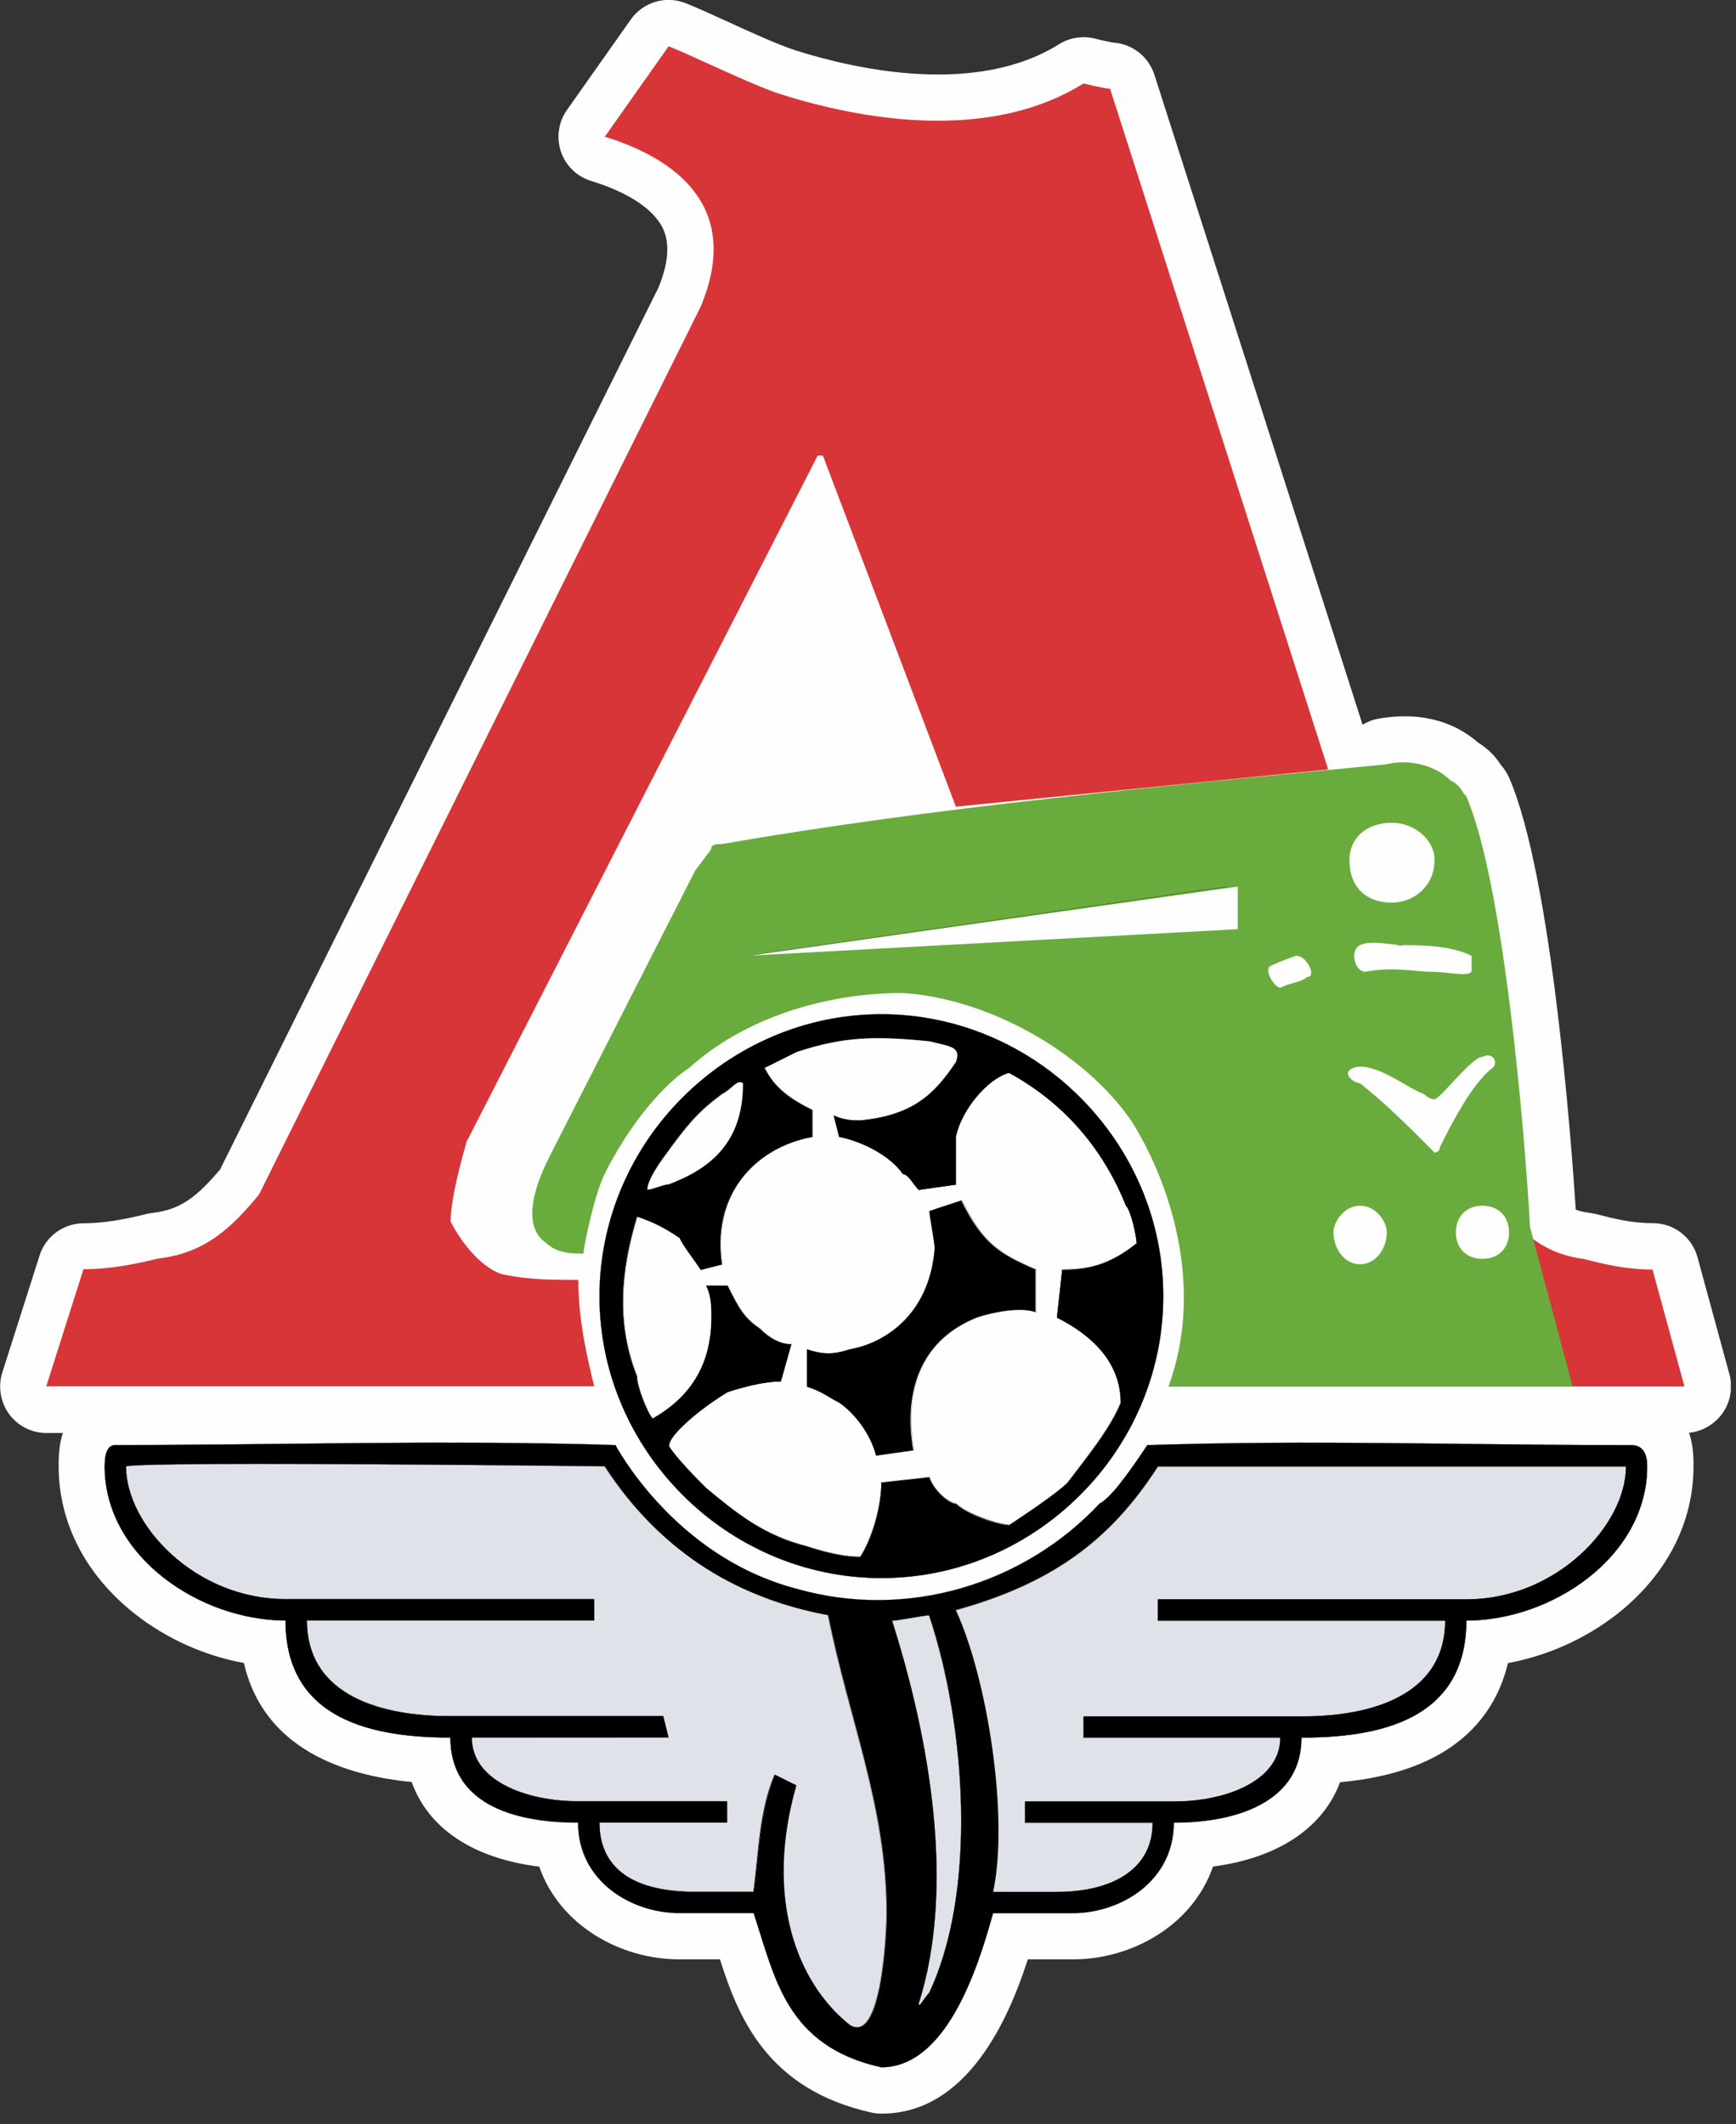 <?xml version="1.0" encoding="UTF-8"?> <svg xmlns="http://www.w3.org/2000/svg" width="161" height="197" viewBox="0 0 161 197" fill="none"><rect x="0" y="0" width="161" height="197" fill="#333333" stroke="none"/> <g clip-path="url(#clip0_1153_36)"> <path d="M159.64 131.22C158.91 132.17 157.82 132.77 156.64 132.89C157.06 134.06 157.06 135.29 157.06 136.01C157.06 141.24 154.55 146.09 150 149.68C147.06 151.99 143.5 153.58 139.85 154.25C138.71 159.03 134.98 164.34 124.28 165.3C122.69 169.55 118.52 172.33 112.5 173.12C110.6 178.59 104.98 181.73 99.5 181.73H95.32C93.53 187.31 89.68 196.04 81.75 196.04C81.44 196.04 81.12 196 80.82 195.94C71.13 193.78 68.47 187.07 66.77 181.73H63.01C57.53 181.73 51.91 178.59 50.01 173.13C43.88 172.37 39.73 169.6 38.18 165.28C31.96 164.68 24.45 162.25 22.62 154.24C18.98 153.58 15.43 151.99 12.5 149.68C7.95 146.09 5.44 141.24 5.44 136.01C5.44 135.29 5.44 134.08 5.83 132.91H4.31C2.94 132.91 1.65 132.26 0.84 131.15C0.04 130.04 -0.2 128.61 0.21 127.31L3.67 116.45C4.23 114.67 5.89 113.46 7.76 113.46C9.4 113.46 11.31 113.17 13.61 112.59C13.8 112.54 13.99 112.52 14.18 112.49C16.76 112.2 18.3 110.96 20.41 108.47L61.06 26.69C61.99 24.43 62.14 22.59 61.49 21.21C60.65 19.42 58.29 17.85 54.82 16.78C53.5 16.38 52.46 15.36 52.02 14.06C51.58 12.76 51.79 11.32 52.58 10.2L58.5 1.81C59.64 0.19 61.75 -0.44 63.6 0.3C64.63 0.71 66 1.33 67.44 1.99C69.63 3 72.11 4.12 73.74 4.66C79.55 6.5 90.56 8.89 98.22 4.1C99.21 3.48 100.41 3.3 101.55 3.58C102.17 3.74 102.93 3.9 103.23 3.95C104.99 4.06 106.51 5.23 107.06 6.93L126.37 67.22C126.83 66.93 127.35 66.74 127.89 66.65C132.4 65.88 135.33 67.34 137.09 68.88C138.32 69.64 138.9 70.5 139.2 70.95C139.5 71.3 139.76 71.69 139.95 72.11C143.91 81.18 145.74 106.08 146.14 112.2C146.54 112.34 146.96 112.44 147.41 112.49C147.59 112.51 147.75 112.55 147.93 112.58C149.75 113.05 151.34 113.45 153.29 113.45C155.24 113.45 156.92 114.74 157.43 116.61L160.39 127.46C160.74 128.75 160.47 130.13 159.66 131.2" fill="#FEFEFE"></path> <path fill-rule="evenodd" clip-rule="evenodd" d="M9.72 136C9.72 134.687 10.05 134.03 10.71 134.03H151.3C152.287 134.03 152.78 134.687 152.78 136C152.78 144.39 143.9 150.3 136.01 150.3C136.01 159.68 127.62 161.15 120.72 161.15C120.72 167.07 114.8 169.04 108.88 169.04C108.88 174.47 103.95 177.43 99.51 177.43H92.11C90.63 182.86 87.67 191.73 81.75 191.73C72.87 189.76 71.89 183.35 69.91 177.43H63.01C58.57 177.43 53.64 174.47 53.64 169.04C47.23 169.04 41.8 167.07 41.8 161.15C34.89 161.15 26.51 159.67 26.51 150.3C18.62 150.3 9.74 144.38 9.74 136M62.01 4.29C64.48 5.28 69.41 7.74 72.37 8.73C81.74 11.69 92.59 12.68 100.49 7.74C100.49 7.74 102.46 8.24 102.95 8.24L123.18 71.38L55.11 128.6H4.29L7.74 117.75C10.21 117.75 12.67 117.26 14.65 116.76C19.09 116.27 21.56 113.8 24.02 110.84L64.97 28.47C68.92 19.09 62.5 14.66 56.09 12.68L62.01 4.29ZM136.01 73.84C139.46 81.74 141.44 104.92 141.93 113.8L142.24 114.95C143.53 115.88 145.04 116.53 146.87 116.76C148.84 117.26 150.81 117.75 153.28 117.75L156.24 128.6H108.39C128.15 74.96 101.76 106.79 128.61 70.88C130.75 70.52 132.92 70.74 134.54 72.36C135.53 72.85 135.53 73.35 136.02 73.84" fill="#FEFEFE"></path> <path fill-rule="evenodd" clip-rule="evenodd" d="M121.7 107.39C122.19 110.35 122.19 112.32 122.19 113.31C121.7 115.29 119.23 117.76 117.75 118.24C115.78 118.73 113.8 118.73 111.34 118.73C111.83 122.68 110.84 126.62 110.35 128.6H156.22L153.26 117.75C150.8 117.75 148.82 117.26 146.85 116.76C142.9 116.27 140.43 113.8 138.46 110.84L136.98 107.39H121.69H121.7Z" fill="#D83538"></path> <path fill-rule="evenodd" clip-rule="evenodd" d="M128.6 70.89C108.37 72.86 86.67 74.84 66.94 78.29C66.45 78.29 65.95 78.29 65.95 78.78L64.47 80.75L51.15 106.9C50.66 107.89 47.7 113.31 50.66 115.29C51.65 116.27 53.13 116.27 54.11 116.27C54.11 115.78 55.1 110.84 56.08 108.87C58.06 104.92 61.01 100.97 63.97 99C68.9 94.56 76.3 92.1 83.7 92.1C91.59 92.59 100.47 97.53 104.91 103.94C108.36 109.37 111.82 119.23 108.36 128.61H145.85L141.9 113.81C141.41 104.93 139.44 81.75 135.98 73.85C135.49 73.36 135.49 72.86 134.5 72.37C133.02 70.89 130.55 70.4 128.58 70.89" fill="#69AC3D"></path> <path d="M128.61 70.88H128.59V70.9H128.61V70.88Z" fill="black"></path> <path fill-rule="evenodd" clip-rule="evenodd" d="M62.01 4.29C64.48 5.28 69.41 7.74 72.37 8.73C81.74 11.69 92.59 12.68 100.49 7.74C100.49 7.74 102.46 8.23 102.95 8.23L123.18 71.37L88.65 74.82L76.32 42.26H75.83L43.27 105.9C42.29 109.35 41.79 111.82 41.79 113.29C42.78 115.27 44.75 117.73 46.72 118.22C49.19 118.71 51.16 118.71 53.63 118.71C53.63 122.66 54.62 126.6 55.11 128.58H4.29L7.74 117.72C10.21 117.72 12.67 117.23 14.64 116.73C19.08 116.24 21.55 113.77 24.01 110.81L64.97 28.47C68.92 19.09 62.5 14.66 56.09 12.68L62.01 4.29Z" fill="#D83538"></path> <path fill-rule="evenodd" clip-rule="evenodd" d="M106.4 134.03C104.43 136.99 102.94 138.96 101.96 139.46C95.05 146.86 84.2 150.31 73.84 147.35C62.49 144.39 57.07 134.03 57.07 134.03C41.78 133.54 25.99 134.03 10.7 134.03C10.04 134.03 9.71 134.686 9.71 136C9.71 144.39 18.59 150.3 26.48 150.3C26.48 159.68 34.87 161.16 41.77 161.16C41.77 167.08 47.2 169.05 53.61 169.05C53.61 174.48 58.54 177.44 62.99 177.44H69.89C71.87 183.36 72.85 189.77 81.73 191.74C87.65 191.74 90.61 182.86 92.09 177.44H99.49C103.93 177.44 108.86 174.48 108.86 169.05C114.78 169.05 120.7 167.08 120.7 161.16C127.61 161.16 135.99 159.68 135.99 150.3C143.88 150.3 152.76 144.39 152.76 136C152.76 134.686 152.267 134.03 151.28 134.03C135.99 134.03 121.68 133.54 106.39 134.03" fill="black"></path> <path d="M81.74 191.75C79.84 191.33 78.25 190.7 76.88 189.83C75.66 189.05 74.65 188.1 73.78 186.91C72.17 184.71 71.33 182.01 70.51 179.4C70.31 178.76 70.1 178.09 69.89 177.44H62.99C60.68 177.44 58.36 176.65 56.63 175.28C55.25 174.19 53.61 172.22 53.6 169.05C50.08 169.05 47.28 168.47 45.28 167.32C42.95 165.99 41.76 163.91 41.76 161.16C37.34 161.16 34 160.53 31.53 159.25C29.95 158.43 28.72 157.32 27.89 155.96C26.95 154.43 26.47 152.53 26.47 150.31C24.54 150.31 22.48 149.94 20.53 149.26C18.57 148.57 16.71 147.55 15.13 146.31C11.63 143.55 9.7 139.89 9.7 136C9.7 134.68 10.033 134.02 10.7 134.02C15.78 134.02 21.01 133.96 26.06 133.91C36.28 133.8 46.85 133.69 57.07 134.02C57.07 134.02 58.46 136.65 61.2 139.57C62.81 141.29 64.57 142.78 66.43 144.01C68.76 145.54 71.25 146.66 73.83 147.34C78.83 148.77 84.14 148.75 89.18 147.28C94.08 145.85 98.49 143.15 101.94 139.45C102.82 139.01 104.11 137.44 106.38 134.03C116.54 133.7 126.05 133.81 136.13 133.92C141.05 133.98 146.14 134.03 151.28 134.03C152.273 134.03 152.77 134.69 152.77 136.01C152.77 139.9 150.84 143.56 147.34 146.32C145.77 147.56 143.9 148.58 141.94 149.27C139.99 149.96 137.93 150.32 136 150.32C136 152.53 135.52 154.43 134.58 155.97C133.74 157.33 132.52 158.44 130.94 159.26C128.47 160.55 125.12 161.17 120.71 161.17C120.71 163.9 119.46 165.97 117.01 167.33C114.44 168.76 111.17 169.06 108.87 169.06C108.87 172.23 107.22 174.19 105.85 175.29C104.12 176.66 101.8 177.45 99.49 177.45H92.1C91.42 179.96 90.31 183.64 88.59 186.63C86.64 190.03 84.33 191.75 81.74 191.75ZM41.63 133.82C36.41 133.82 31.2 133.88 26.07 133.93C21.01 133.98 15.79 134.04 10.71 134.04C10.057 134.04 9.73 134.693 9.73 136C9.73 139.88 11.66 143.53 15.15 146.29C16.72 147.53 18.59 148.55 20.54 149.24C22.49 149.93 24.55 150.29 26.49 150.29H26.5C26.5 152.51 26.98 154.41 27.92 155.94C28.75 157.3 29.98 158.41 31.55 159.23C34.02 160.52 37.36 161.14 41.78 161.14C41.78 163.91 42.96 165.98 45.29 167.31C47.29 168.46 50.09 169.04 53.61 169.04H53.62C53.62 172.21 55.26 174.18 56.64 175.27C58.37 176.64 60.68 177.43 62.99 177.43H69.9C70.12 178.09 70.33 178.76 70.53 179.4C71.35 182.01 72.19 184.7 73.79 186.9C74.65 188.08 75.67 189.04 76.88 189.81C78.25 190.68 79.83 191.31 81.73 191.73C84.32 191.73 86.61 190.01 88.56 186.62C90.28 183.63 91.39 179.94 92.07 177.43H99.48C101.79 177.43 104.1 176.64 105.83 175.27C107.21 174.18 108.85 172.21 108.85 169.05L108.86 169.04C111.15 169.04 114.43 168.74 116.99 167.31C119.44 165.95 120.69 163.88 120.69 161.15V161.14C125.11 161.14 128.45 160.52 130.92 159.23C132.5 158.41 133.72 157.3 134.55 155.94C135.49 154.41 135.97 152.51 135.97 150.3V150.29C137.91 150.29 139.96 149.93 141.92 149.24C143.88 148.55 145.74 147.53 147.31 146.29C150.81 143.54 152.73 139.88 152.73 136C152.73 134.693 152.24 134.04 151.26 134.04C146.13 134.04 141.04 133.98 136.11 133.93C126.04 133.82 116.53 133.71 106.37 134.04C104.1 137.45 102.81 139.02 101.93 139.46C98.48 143.16 94.07 145.86 89.17 147.29C84.12 148.76 78.81 148.78 73.81 147.35C71.22 146.68 68.73 145.56 66.4 144.02C64.54 142.79 62.78 141.3 61.16 139.58C58.48 136.72 57.1 134.17 57.03 134.03C51.94 133.87 46.77 133.81 41.59 133.81" fill="black"></path> <path fill-rule="evenodd" clip-rule="evenodd" d="M81.74 94.07C96.04 94.07 107.88 105.91 107.88 120.22C107.88 134.53 96.04 146.36 81.74 146.36C67.44 146.36 55.6 134.52 55.6 120.22C55.6 105.92 67.43 94.07 81.74 94.07Z" fill="black"></path> <path d="M81.74 146.37C78.24 146.37 74.84 145.67 71.62 144.3C68.51 142.97 65.71 141.08 63.3 138.66C60.89 136.25 58.99 133.45 57.66 130.34C56.28 127.12 55.59 123.71 55.59 120.22C55.59 116.73 56.29 113.32 57.66 110.1C58.99 106.99 60.88 104.19 63.3 101.78C65.71 99.37 68.51 97.47 71.62 96.14C74.84 94.76 78.25 94.06 81.74 94.06C85.23 94.06 88.64 94.76 91.86 96.14C94.97 97.47 97.77 99.36 100.18 101.78C102.59 104.19 104.49 106.99 105.82 110.1C107.2 113.32 107.89 116.73 107.89 120.22C107.89 123.71 107.19 127.12 105.82 130.34C104.49 133.45 102.6 136.25 100.18 138.66C97.77 141.07 94.97 142.97 91.86 144.3C88.64 145.68 85.23 146.37 81.74 146.37ZM81.74 94.08C78.25 94.08 74.84 94.78 71.62 96.15C68.51 97.48 65.72 99.37 63.31 101.78C60.9 104.19 59.01 106.99 57.68 110.09C56.3 113.31 55.61 116.71 55.61 120.21C55.61 123.71 56.31 127.11 57.68 130.33C59.01 133.43 60.9 136.23 63.31 138.64C65.72 141.05 68.52 142.95 71.62 144.27C74.84 145.65 78.24 146.34 81.74 146.34C85.24 146.34 88.64 145.64 91.85 144.27C94.96 142.94 97.75 141.05 100.16 138.64C102.57 136.23 104.47 133.43 105.79 130.33C107.17 127.11 107.86 123.71 107.86 120.21C107.86 116.71 107.16 113.31 105.79 110.09C104.46 106.98 102.57 104.19 100.16 101.78C97.75 99.37 94.95 97.47 91.85 96.15C88.63 94.77 85.23 94.08 81.74 94.08Z" fill="black"></path> <path fill-rule="evenodd" clip-rule="evenodd" d="M137.48 98.02C136.5 98.02 133.54 101.96 133.04 101.96C133.04 101.96 132.55 101.96 132.06 101.47C130.58 100.98 127.62 98.51 125.65 99C124.16 99.49 125.65 100.48 126.14 100.48C128.61 102.45 130.58 104.42 133.04 106.9C133.04 106.9 133.53 106.9 133.53 106.41C134.52 104.43 136.49 100.49 138.46 99.01C138.95 98.51 138.46 97.53 137.47 98.03" fill="#FEFEFE"></path> <path fill-rule="evenodd" clip-rule="evenodd" d="M120.21 88.64C120.21 88.64 118.73 89.14 117.75 89.63C117.26 90.12 118.24 91.61 118.74 91.61C119.72 91.12 120.71 91.12 121.2 90.62C122.18 90.62 121.2 88.64 120.21 88.64Z" fill="#FEFEFE"></path> <path fill-rule="evenodd" clip-rule="evenodd" d="M130.08 87.66C129.09 87.66 127.12 87.17 126.13 87.66C125.14 88.15 125.64 90.13 126.62 90.13C129.09 89.64 131.55 90.13 132.54 90.13C134.51 90.13 135.99 90.62 136.48 90.13V88.65C134.51 87.66 131.55 87.66 130.07 87.66" fill="#FEFEFE"></path> <path d="M130.09 87.65H129.58V87.67H130.09V87.65Z" fill="black"></path> <path fill-rule="evenodd" clip-rule="evenodd" d="M69.41 88.64L114.79 86.18V82.23L69.41 88.64Z" fill="#FEFEFE"></path> <path d="M69.4 88.65V88.63H69.41L113.81 82.22L113.82 82.24H113.81L69.4 88.65Z" fill="black"></path> <path fill-rule="evenodd" clip-rule="evenodd" d="M129.1 76.31C131.07 76.31 133.04 77.79 133.04 79.77C133.04 82.23 131.07 83.72 129.1 83.72C126.63 83.72 125.15 82.23 125.15 79.77C125.15 77.8 126.63 76.31 129.1 76.31Z" fill="#FEFEFE"></path> <path fill-rule="evenodd" clip-rule="evenodd" d="M126.14 111.83C127.62 111.83 128.61 113.31 128.61 114.3C128.61 115.78 127.62 117.26 126.14 117.26C124.66 117.26 123.67 115.78 123.67 114.3C123.67 113.31 124.66 111.83 126.14 111.83Z" fill="#FEFEFE"></path> <path fill-rule="evenodd" clip-rule="evenodd" d="M137.48 111.83C138.96 111.83 139.95 112.81 139.95 114.3C139.95 115.79 138.96 116.76 137.48 116.76C136 116.76 135.02 115.77 135.02 114.3C135.02 112.83 136.01 111.83 137.48 111.83Z" fill="#FEFEFE"></path> <path fill-rule="evenodd" clip-rule="evenodd" d="M89.14 111.34C91.11 115.29 92.59 116.27 96.04 117.75V121.69C94.56 121.2 92.09 121.69 90.61 122.19C85.68 124.16 83.71 128.61 84.69 134.52L81.24 135.01C80.75 133.04 79.26 131.06 77.79 130.08C76.8 129.59 76.31 129.1 74.83 128.61V125.15C76.31 125.64 77.3 125.64 78.78 125.15C81.74 124.65 86.18 122.19 86.68 115.77C86.68 115.28 86.19 112.81 86.19 112.32L89.15 111.34H89.14ZM66.94 101.47C64.97 102.95 63.98 103.94 61.51 107.39C61.51 107.39 60.03 109.36 60.03 110.35C60.52 110.35 61.51 109.86 62 109.86C65.95 108.38 68.91 105.92 68.91 100.49C68.42 100 67.92 100.98 66.94 101.47ZM73.85 97.53C72.86 98.02 71.88 98.51 70.89 99.01C71.88 100.98 73.36 101.97 75.33 102.96V105.43C69.9 106.42 65.96 110.85 66.95 117.27L64.98 117.76C63.99 116.28 63.5 115.78 63.01 114.8C61.53 113.81 60.54 113.32 59.06 112.82C57.58 117.76 57.09 122.69 59.06 127.62C59.06 128.61 60.05 131.07 60.54 131.57C63.99 129.6 65.97 126.64 65.97 122.2C65.97 121.21 65.97 120.23 65.48 119.24H67.45C68.44 121.22 68.93 122.2 70.41 123.19C71.4 124.17 72.39 124.67 73.37 124.67L72.39 128.13C70.91 128.13 68.93 128.63 67.45 129.12C64.99 130.6 62.02 133.06 62.02 134.05C62.52 135.04 64.98 137.5 65.48 138C68.44 140.46 70.9 142.44 74.85 143.43C77.81 144.41 79.29 144.41 79.78 144.41C80.77 142.93 81.75 139.97 81.75 137.5L86.19 137.01C86.68 138.49 88.16 139.48 88.66 139.48C89.65 140.47 92.61 141.45 93.59 141.45C95.07 140.46 98.03 138.49 99.02 137.5C100.5 135.53 102.96 132.57 103.95 130.1C103.95 126.15 100.99 123.69 98.03 122.21L98.52 117.77C100.98 117.77 102.96 117.28 105.42 115.3C105.42 114.81 104.93 112.34 104.44 111.84C102.46 106.91 99.01 102.47 93.59 99.51C91.62 100.01 89.15 102.97 88.66 105.43V109.87L85.21 110.36C84.71 109.87 84.22 108.88 83.73 108.88C82.74 107.4 80.28 105.92 77.81 105.43L77.31 103.45C78.3 103.94 79.28 103.94 79.78 103.94C84.71 103.45 86.69 101.47 88.66 98.51C89.16 97.04 88.17 97.04 86.19 96.54C81.26 96.05 78.3 96.05 73.86 97.53" fill="#FEFEFE"></path> <path d="M79.77 144.4C79.28 144.4 77.8 144.4 74.83 143.41C70.75 142.39 68.18 140.25 65.46 137.98L65.41 137.93C62.99 135.5 62.23 134.47 62.01 134.03C62.01 133.06 64.88 130.62 67.44 129.08C68.34 128.78 70.62 128.09 72.37 128.09L73.35 124.65C72.37 124.65 71.38 124.15 70.4 123.17C68.92 122.18 68.42 121.19 67.44 119.22H65.49C65.98 120.21 65.98 121.2 65.98 122.17C65.98 126.39 64.2 129.46 60.55 131.55C60.04 131.03 59.07 128.58 59.07 127.59C58.13 125.25 57.71 122.83 57.78 120.19C57.84 117.93 58.26 115.5 59.07 112.78H59.08C60.55 113.27 61.54 113.77 63.03 114.76C63.33 115.37 63.64 115.79 64.06 116.37C64.32 116.74 64.62 117.15 65 117.71L66.96 117.22C66.49 114.18 67.11 111.43 68.75 109.27C70.27 107.26 72.61 105.88 75.34 105.38V102.93C73.26 101.89 71.87 100.91 70.9 98.98V98.97C71.47 98.68 72.04 98.4 72.6 98.12C73.02 97.91 73.44 97.7 73.86 97.49C78.25 96.03 81.21 96 86.2 96.5C86.45 96.56 86.68 96.62 86.9 96.67C87.85 96.89 88.48 97.04 88.71 97.44C88.84 97.68 88.83 98.01 88.67 98.48C86.57 101.64 84.53 103.44 79.78 103.91H79.76C79.28 103.91 78.3 103.91 77.32 103.43L77.81 105.38C80.22 105.87 82.71 107.32 83.72 108.83C84.05 108.83 84.38 109.28 84.7 109.7C84.86 109.92 85.03 110.14 85.2 110.31L88.64 109.82V105.39C88.88 104.21 89.58 102.86 90.56 101.68C91.54 100.5 92.64 99.69 93.59 99.45C96.19 100.87 98.45 102.7 100.32 104.88C102.03 106.89 103.42 109.21 104.45 111.79C104.93 112.27 105.44 114.72 105.44 115.25C104.24 116.21 103.14 116.84 101.98 117.23C100.96 117.57 99.9 117.72 98.54 117.72L98.05 122.14C99.77 123 101.13 124.02 102.11 125.16C103.34 126.59 103.96 128.23 103.96 130.04C103.14 132.09 101.33 134.45 99.87 136.34C99.57 136.73 99.28 137.1 99.03 137.44C98.04 138.43 95.04 140.43 93.6 141.39C92.57 141.39 89.63 140.38 88.66 139.42C88.11 139.42 86.66 138.35 86.19 136.96L81.77 137.45C81.77 139.92 80.76 142.9 79.79 144.36L79.77 144.4ZM62.01 134.03C62.23 134.47 63 135.5 65.41 137.92L65.46 137.97C68.18 140.23 70.75 142.37 74.83 143.39C77.78 144.37 79.26 144.37 79.76 144.37C80.73 142.91 81.73 139.94 81.73 137.47V137.46L86.18 136.97C86.67 138.46 88.16 139.44 88.64 139.44C89.6 140.4 92.53 141.41 93.57 141.41C95.01 140.45 98.01 138.45 98.99 137.47C99.25 137.13 99.53 136.76 99.83 136.37C101.29 134.48 103.1 132.12 103.92 130.08C103.92 128.29 103.3 126.65 102.07 125.22C101.09 124.08 99.72 123.06 98.01 122.2V122.19L98.5 117.74C99.86 117.74 100.93 117.59 101.95 117.25C103.1 116.87 104.2 116.24 105.4 115.28C105.4 114.75 104.9 112.32 104.42 111.84C103.39 109.26 102 106.94 100.29 104.93C98.43 102.75 96.17 100.92 93.57 99.51C92.63 99.75 91.54 100.56 90.56 101.73C89.58 102.9 88.88 104.25 88.65 105.43V109.88L85.2 110.37C85.03 110.2 84.86 109.97 84.7 109.76C84.38 109.33 84.05 108.9 83.73 108.9C82.72 107.38 80.23 105.93 77.82 105.45L77.32 103.45H77.34C78.33 103.95 79.32 103.95 79.8 103.95C84.54 103.48 86.57 101.68 88.67 98.53C88.82 98.07 88.84 97.75 88.71 97.51C88.49 97.11 87.86 96.97 86.92 96.75C86.7 96.7 86.47 96.64 86.22 96.58C81.24 96.08 78.28 96.11 73.89 97.57C73.47 97.78 73.05 97.99 72.63 98.2C72.08 98.47 71.51 98.76 70.94 99.04C71.91 100.96 73.3 101.94 75.37 102.97V105.45C72.64 105.95 70.3 107.33 68.78 109.33C67.14 111.49 66.53 114.24 66.99 117.28L65 117.79C64.62 117.22 64.32 116.8 64.06 116.43C63.64 115.85 63.34 115.43 63.03 114.82C61.55 113.84 60.56 113.34 59.1 112.85C58.29 115.56 57.86 117.98 57.81 120.24C57.74 122.87 58.17 125.29 59.1 127.63C59.1 128.59 60.07 131.06 60.57 131.57C64.22 129.48 65.99 126.42 65.99 122.21C65.99 121.24 65.99 120.24 65.5 119.25V119.23H67.49C68.48 121.21 68.97 122.19 70.45 123.18C71.43 124.16 72.42 124.65 73.4 124.65H73.41L72.43 128.13C70.67 128.13 68.39 128.82 67.5 129.12C64.95 130.65 62.09 133.08 62.08 134.04M81.31 135.04C80.85 133.18 79.43 131.15 77.86 130.1C77.53 129.94 77.25 129.77 76.98 129.61C76.44 129.29 75.89 128.96 74.9 128.63V125.15H74.91C76.38 125.65 77.38 125.65 78.85 125.15C80.62 124.85 82.4 123.95 83.72 122.68C85.5 120.97 86.52 118.65 86.74 115.78C86.74 115.54 86.61 114.78 86.49 114.06C86.37 113.33 86.24 112.58 86.24 112.33L89.22 111.33C90.2 113.31 91.07 114.54 92.11 115.47C93.14 116.38 94.36 117 96.11 117.75V121.71H96.1C94.53 121.19 91.95 121.78 90.68 122.2C88.25 123.17 86.51 124.75 85.51 126.88C84.52 128.98 84.27 131.55 84.77 134.52V134.53L81.31 135.02V135.04ZM74.91 128.61C75.89 128.94 76.45 129.27 76.98 129.59C77.25 129.75 77.53 129.92 77.86 130.08C79.43 131.13 80.85 133.16 81.32 135.01L84.75 134.52C84.26 131.55 84.51 128.97 85.5 126.88C86.51 124.74 88.25 123.16 90.68 122.19C91.95 121.76 94.52 121.18 96.1 121.69V117.77C94.35 117.02 93.13 116.4 92.1 115.49C91.06 114.57 90.19 113.33 89.21 111.36L86.26 112.34C86.26 112.59 86.39 113.34 86.51 114.06C86.63 114.79 86.76 115.54 86.76 115.79C86.54 118.66 85.52 120.99 83.74 122.7C82.41 123.97 80.64 124.87 78.86 125.17C77.39 125.66 76.39 125.66 74.92 125.17V128.61H74.91ZM60.1 110.37C60.1 109.38 61.56 107.41 61.58 107.39C64.03 103.96 65.03 102.95 67.01 101.46C67.38 101.27 67.68 101.02 67.95 100.79C68.38 100.43 68.69 100.16 69 100.47C69 103.04 68.35 105.06 67.02 106.65C65.91 107.98 64.3 109.03 62.08 109.86C61.83 109.86 61.46 109.99 61.09 110.11C60.73 110.23 60.35 110.36 60.1 110.36M67.01 101.48C65.04 102.96 64.03 103.97 61.58 107.4C61.57 107.42 60.11 109.37 60.1 110.34C60.34 110.34 60.71 110.21 61.07 110.1C61.44 109.98 61.81 109.85 62.06 109.85C64.27 109.02 65.88 107.97 66.99 106.65C68.32 105.06 68.96 103.05 68.96 100.49C68.66 100.2 68.36 100.45 67.94 100.81C67.68 101.04 67.38 101.29 67 101.48" fill="black"></path> <path fill-rule="evenodd" clip-rule="evenodd" d="M86.18 149.81C85.69 149.81 83.22 150.3 82.73 150.3C86.18 161.15 88.65 174.97 85.2 185.82C85.2 186.32 85.69 185.33 86.18 184.83C90.62 175.46 89.63 160.17 86.18 149.8" fill="#DFE2E8"></path> <path d="M85.25 185.97C85.25 185.97 85.25 185.97 85.24 185.97C85.21 185.96 85.19 185.91 85.19 185.83C86.77 180.86 87.22 174.89 86.54 168.07C85.98 162.51 84.7 156.54 82.72 150.31L82.73 150.3C82.98 150.3 83.73 150.18 84.46 150.05C85.18 149.93 85.94 149.81 86.18 149.81H86.19C87.06 152.43 87.76 155.3 88.27 158.35C88.79 161.47 89.09 164.62 89.15 167.71C89.28 174.55 88.26 180.48 86.19 184.86C86 185.05 85.82 185.3 85.66 185.53C85.45 185.82 85.33 185.99 85.25 185.99M82.74 150.34C84.72 156.56 86 162.53 86.56 168.09C87.24 174.91 86.79 180.88 85.21 185.85C85.21 185.94 85.23 185.97 85.24 185.97C85.31 185.97 85.47 185.75 85.63 185.52C85.79 185.29 85.98 185.04 86.16 184.85C88.23 180.48 89.25 174.56 89.12 167.72C89.06 164.63 88.76 161.48 88.24 158.36C87.73 155.32 87.03 152.45 86.16 149.84C85.91 149.84 85.17 149.96 84.45 150.09C83.73 150.21 82.99 150.33 82.73 150.34" fill="black"></path> <path fill-rule="evenodd" clip-rule="evenodd" d="M11.69 136C11.69 141.42 18.11 148.33 26.49 148.33H55.11V150.3H28.47C28.47 156.72 34.39 159.19 41.79 159.19H61.52L62.01 161.16H43.76C43.76 165.11 48.69 167.08 53.63 167.08H67.44V169.05H55.6C55.6 173.49 59.05 175.47 64.48 175.47H69.91C70.41 172.02 70.41 168.07 71.89 164.61L73.86 165.59C70.9 175.95 73.86 183.84 78.79 187.79C81.75 189.76 82.24 179.4 82.24 177.43C82.24 167.56 78.79 159.67 76.81 149.81C68.92 148.33 61.52 144.39 56.09 136C55.11 136 14.65 135.5 11.69 136Z" fill="#DFE2E8"></path> <path d="M79.49 188.05C79.26 188.05 79.02 187.97 78.77 187.8C76.16 185.72 74.29 182.71 73.34 179.1C72.83 177.16 72.6 175.06 72.66 172.88C72.72 170.55 73.12 168.1 73.83 165.6L71.88 164.62C70.79 167.16 70.51 169.95 70.23 172.65C70.13 173.63 70.04 174.55 69.91 175.46H64.48C61.69 175.46 59.51 174.94 58 173.92C56.4 172.83 55.59 171.19 55.59 169.04H67.43V167.09H53.63C51.04 167.09 48.63 166.56 46.84 165.61C44.82 164.53 43.75 162.99 43.75 161.16L62 161.15L61.51 159.2H41.79C37.87 159.2 34.61 158.49 32.35 157.16C29.77 155.64 28.46 153.33 28.46 150.3H55.1V148.35H26.49C22.63 148.35 18.88 146.88 15.94 144.22C13.27 141.8 11.68 138.73 11.68 136.01V136C12.56 135.85 16.73 135.78 24.12 135.78C31.51 135.78 41.18 135.85 54.08 135.98C55.25 135.99 55.95 136 56.07 136C58.64 139.97 61.81 143.17 65.5 145.5C68.79 147.58 72.58 149.03 76.78 149.81C77.44 153.12 78.27 156.22 79.08 159.22C80.69 165.21 82.21 170.88 82.21 177.43C82.21 179.39 81.82 186.91 79.91 187.93C79.77 188.01 79.62 188.05 79.46 188.05M71.84 164.59L73.82 165.58C73.11 168.09 72.71 170.54 72.65 172.87C72.59 175.05 72.82 177.15 73.33 179.09C74.27 182.69 76.15 185.7 78.75 187.78C79.16 188.06 79.55 188.1 79.9 187.91C80.71 187.48 81.36 185.75 81.77 182.91C82.12 180.53 82.19 178.14 82.19 177.42C82.19 170.87 80.67 165.21 79.06 159.21C78.25 156.21 77.42 153.11 76.76 149.8C72.56 149.01 68.77 147.56 65.48 145.48C61.79 143.15 58.61 139.95 56.04 135.99C55.91 135.99 55.2 135.99 54.05 135.97C27.68 135.7 13.42 135.7 11.66 135.99C11.66 138.7 13.25 141.76 15.91 144.17C18.85 146.83 22.59 148.3 26.45 148.3H55.08V150.29H28.44C28.44 153.31 29.75 155.6 32.32 157.12C34.57 158.45 37.84 159.16 41.75 159.16H61.49L61.99 161.15H43.73C43.73 162.97 44.8 164.5 46.81 165.57C48.6 166.52 51.01 167.05 53.59 167.05H67.41V169.04H55.57C55.57 171.18 56.38 172.81 57.97 173.9C59.47 174.92 61.65 175.44 64.44 175.44H69.86C69.99 174.53 70.08 173.61 70.18 172.64C70.46 169.93 70.74 167.14 71.83 164.59H71.84Z" fill="black"></path> <path fill-rule="evenodd" clip-rule="evenodd" d="M107.39 136C102.95 142.91 97.52 146.85 88.64 149.32C91.6 155.73 93.57 168.56 92.1 175.47H98.02C102.95 175.47 106.9 173.5 106.9 169.05H95.06V167.08H108.87C113.81 167.08 118.74 165.1 118.74 161.16H100.49V159.19H120.71C128.11 159.19 134.03 156.72 134.03 150.3H107.39V148.33H136C144.38 148.33 150.8 141.42 150.8 136H107.39Z" fill="#DFE2E8"></path> <path d="M98.02 175.48H92.09C92.78 172.26 92.76 167.43 92.03 162.21C91.34 157.24 90.07 152.43 88.64 149.33L88.65 149.32C93.1 148.08 96.71 146.45 99.68 144.33C102.65 142.21 105.1 139.56 107.39 136.01H150.82C150.82 138.74 149.23 141.81 146.56 144.23C143.62 146.9 139.87 148.37 136.01 148.37H107.41V150.32H134.05C134.05 153.36 132.74 155.66 130.16 157.19C127.9 158.52 124.63 159.23 120.72 159.23H100.51V161.18H118.76C118.76 163.02 117.69 164.56 115.67 165.64C113.88 166.6 111.47 167.12 108.88 167.12H95.08V169.07H106.92C106.92 170.16 106.69 171.13 106.22 171.96C105.79 172.75 105.15 173.42 104.32 173.96C102.78 174.97 100.6 175.5 98.03 175.5M92.12 175.48H98.03C100.6 175.48 102.77 174.95 104.31 173.94C105.13 173.4 105.77 172.73 106.2 171.95C106.66 171.12 106.89 170.16 106.89 169.09H95.05V167.1H108.87C111.45 167.1 113.86 166.57 115.65 165.62C117.66 164.55 118.72 163.02 118.73 161.2H100.48V159.21H120.71C124.62 159.21 127.88 158.51 130.14 157.17C132.71 155.65 134.02 153.35 134.02 150.34H107.38V148.35H136C139.86 148.35 143.6 146.88 146.54 144.22C149.2 141.81 150.79 138.75 150.79 136.04H107.39C105.1 139.59 102.65 142.24 99.68 144.36C96.71 146.48 93.1 148.12 88.65 149.35C90.08 152.45 91.35 157.27 92.04 162.23C92.77 167.44 92.79 172.27 92.1 175.48" fill="black"></path> </g> <defs> <clipPath id="clip0_1153_36"> <rect width="160.52" height="196.04" fill="white"></rect> </clipPath> </defs> </svg> 
